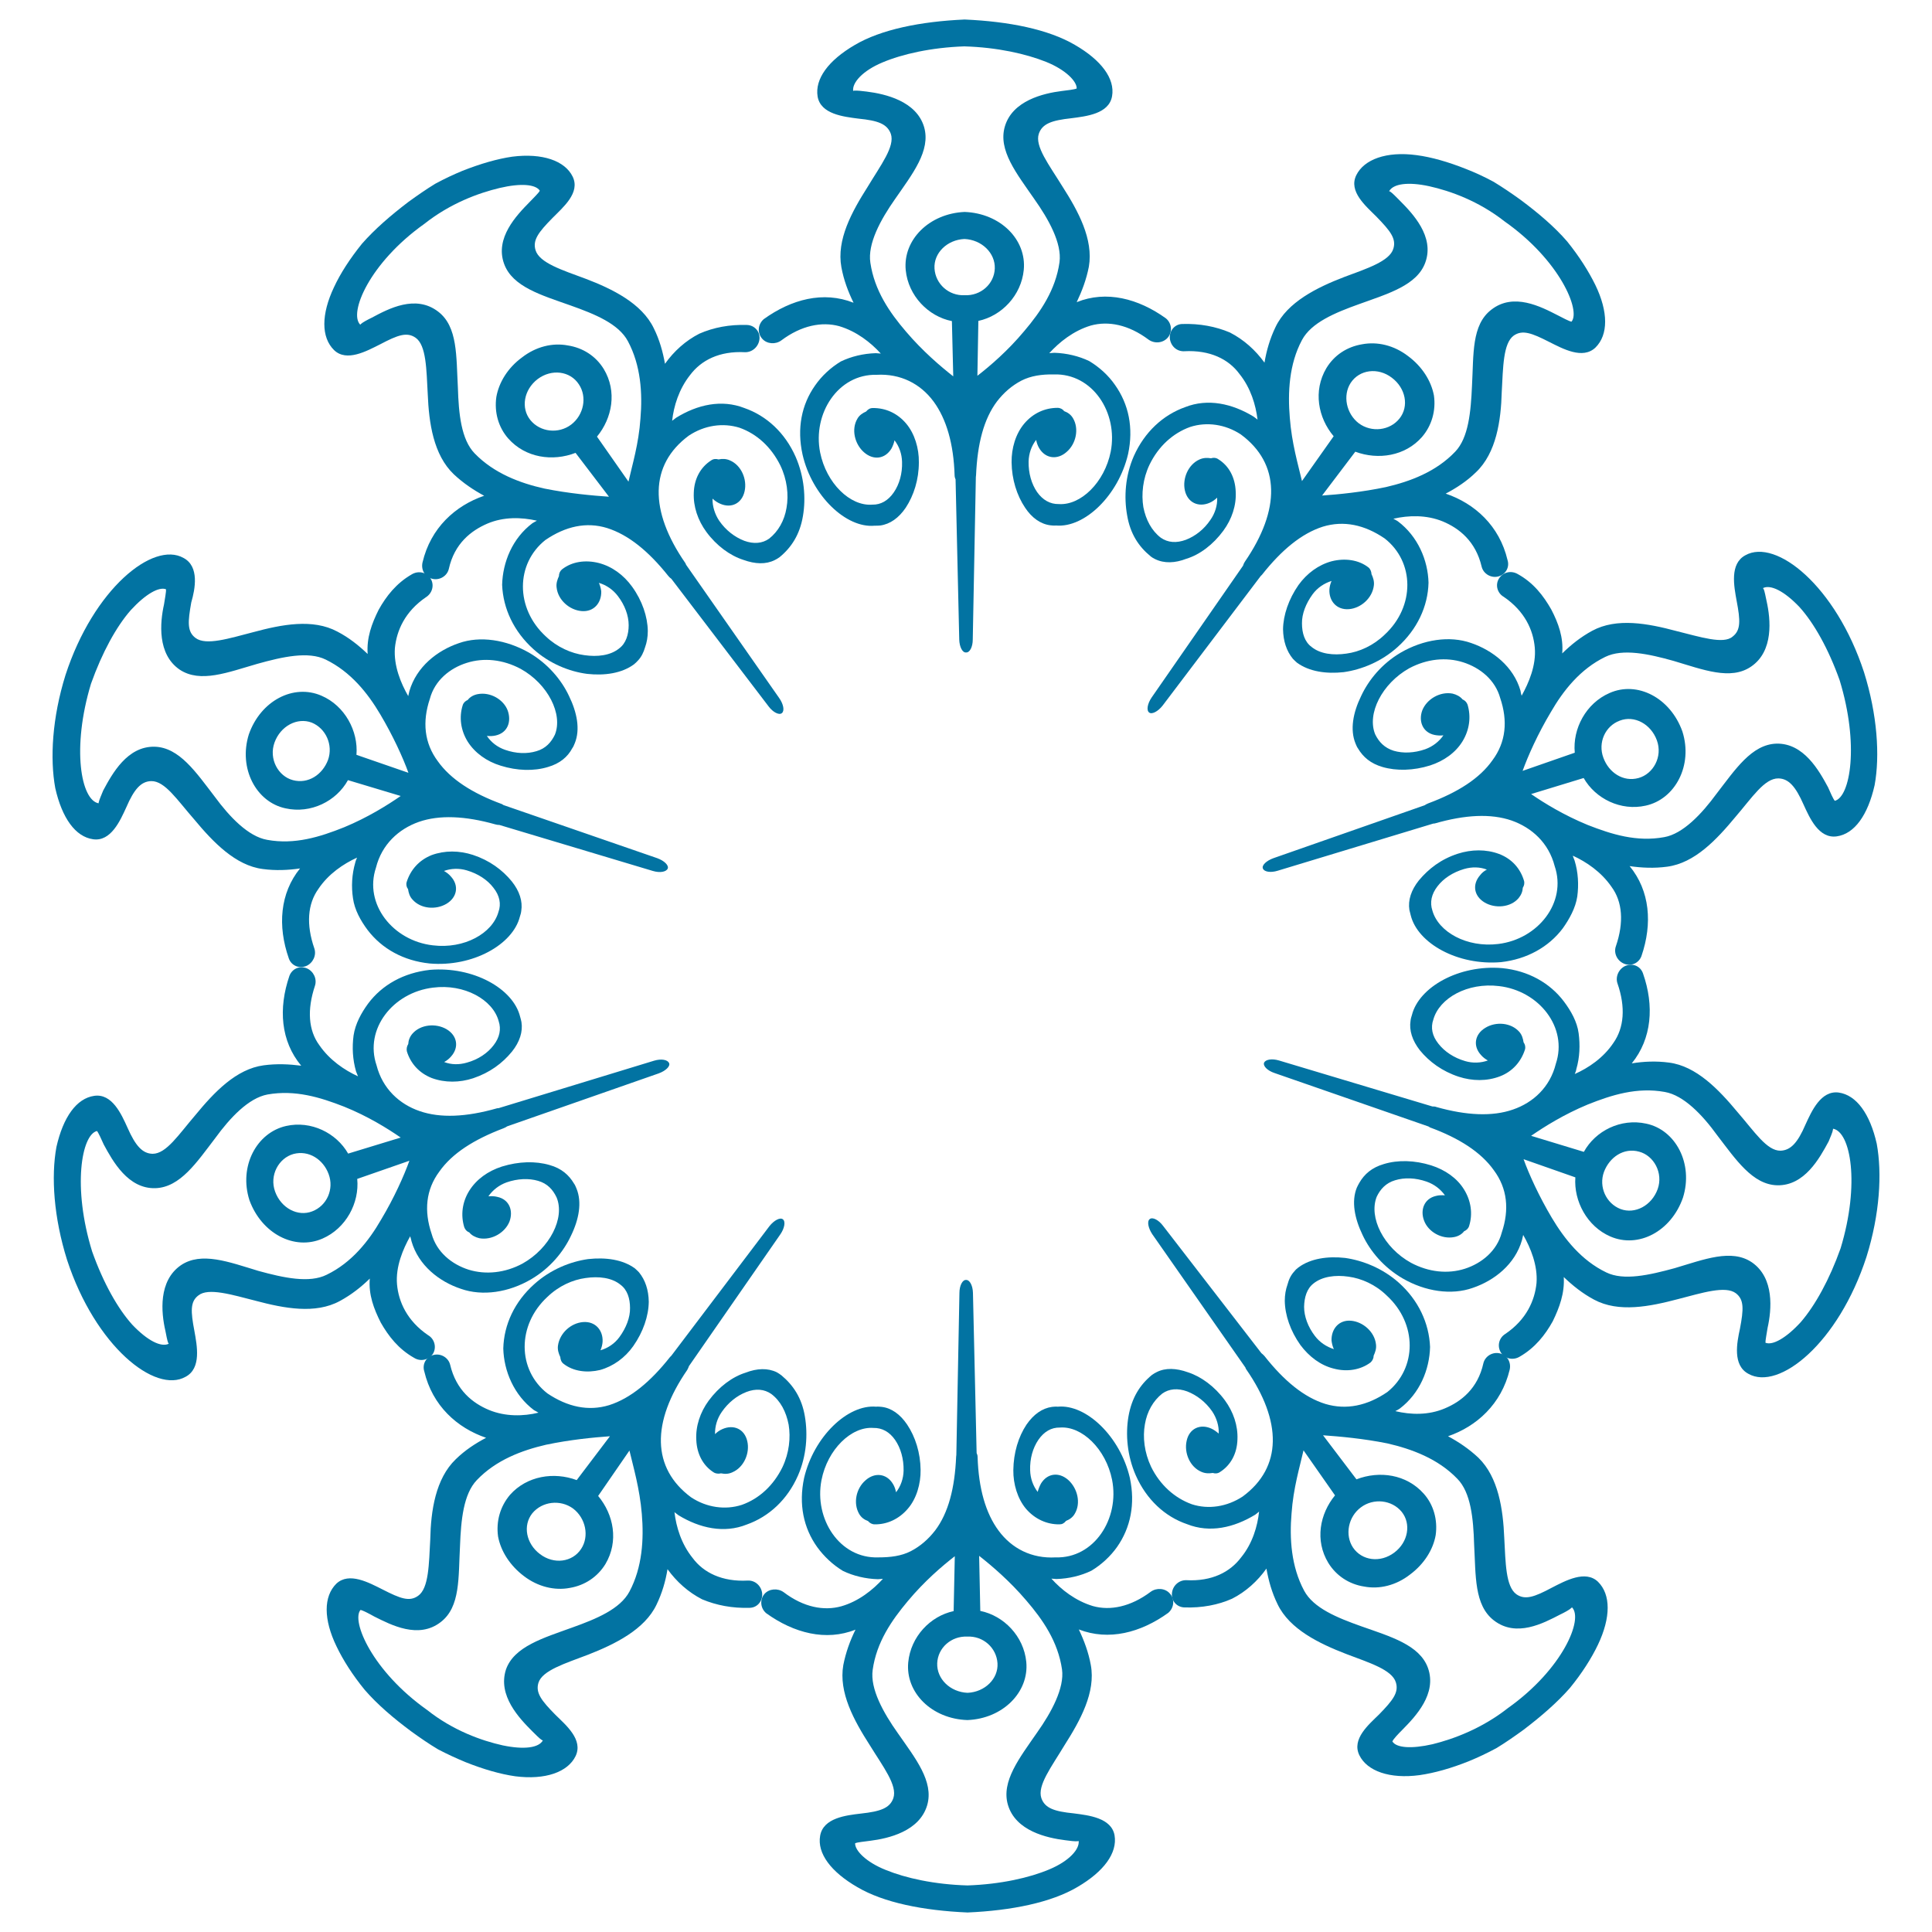 <svg xmlns="http://www.w3.org/2000/svg" viewBox="0 0 1000 1000" style="fill:#0273a2">
<title>Flower Natural Design SVG icon</title>
<g><g><path d="M905,711.1c15.8,8.9,46.6-15.9,61.1-60.6c6.9-22.1,8.1-43.2,5.3-58.5c-3.5-15.5-10.5-25.2-19.7-26.5c-9.2-1.2-14,9.6-17.2,16.6c-4,9.3-7.6,13.3-12.9,13.5c-7.1,0.1-13.5-9.9-22.2-19.9c-9.8-11.8-21.4-23.9-35.5-25.7c-6.6-0.9-13.2-0.6-19.3,0.4c10.4-12.8,11.7-29.8,5.8-46.6c-1.3-3.7-5.2-5.4-9-3.9c-3.5,1.5-5.4,5.6-4.2,9.1c4.3,12.4,3.4,23-2.1,30.8c-5.2,7.8-13,13-20,16.1c0.3-0.8,0.7-1.6,0.8-2.5c1.8-6.2,2-12.5,1.2-18.6c-0.8-6-4-11.6-7.6-16.4c-7.3-9.7-18.6-16-32-17.3c-22.3-1.9-43.1,9.8-46.7,24.3c-0.3,0.9-0.6,1.9-0.7,2.9c-0.8,5,0.9,10.3,4.8,15.3c4.9,6,11.6,10.9,20.1,13.7c7.1,2.3,14.6,2.4,21.4-0.2c6.5-2.5,10.9-7.6,12.9-13.8c0.4-1.3,0.1-2.7-0.7-3.8c-0.3-1.9-0.8-3.8-2.2-5.4c-4.2-4.8-12.1-5.5-17.6-2.1c-5.5,3.3-6.5,9.4-2.3,14c1,1.2,2.2,2.1,3.6,2.9c-3.6,1.3-7.8,1.5-11.8,0.3c-5.8-1.7-10.6-4.9-13.8-9c-3.2-4-4.1-8.3-2.6-12.5c3.1-11.1,17.7-19.3,34-17.3c20.7,2.4,35.7,21.4,29.4,40.2c-3,12.1-11.7,20.1-22.2,23.7c-10.6,3.7-24,3.1-39.6-1.3c-0.7-0.3-1.4-0.3-2.1-0.3l-79.4-23.8c-3.7-1.1-6.9-0.5-7.7,1.1c-0.7,1.8,1.8,4.2,5.4,5.4l79.5,27.6c0.4,0.1,0.6,0.3,0.8,0.5c15.3,5.6,26.6,12.9,33.2,22.2c7,9.4,8.1,20.4,4.1,32.3c-2.5,9.5-10.4,15.9-19.1,18.7c-8.8,2.8-18.7,1.8-27.9-3.1c-14.1-7.8-22-23.5-17.7-34.2c1.8-3.8,4.7-7.1,9.5-8.5c4.8-1.5,10.6-1.3,16.3,0.7c4,1.4,7.2,3.9,9.5,7.1c-1.6-0.1-3.2-0.1-4.6,0.3c-6.2,1.4-8.3,7.3-6.2,12.8c2.1,5.7,9,9.8,15.6,8.5c2.1-0.4,4-1.5,5.1-3c1.2-0.5,2.2-1.4,2.6-2.7c2-6.3,1-13.1-2.6-18.9c-3.6-5.9-9.8-10.2-17-12.5c-8.6-2.7-17.3-2.9-24.5-0.7c-6.2,1.8-10.1,5.2-12.7,9.7c-0.5,0.8-0.9,1.7-1.3,2.5c-2.9,7.1-1.2,15.9,3,24.6c3.9,8.3,10.9,16.7,20.7,22.4c11.7,6.8,25.3,8.8,36.3,4.9c11.2-3.8,21.9-12.2,25.5-24.8c0.2-0.9,0.4-1.7,0.6-2.6c3.8,6.6,7.6,15.8,6.9,24.9c-0.9,9-5.2,18.9-16.1,26.3c-3.3,2-4.4,6.2-2.4,9.6c2.1,3.3,6.3,4.3,9.8,2.2c8-4.6,13.2-11.3,17.1-18.3c3.5-7.2,6.2-14.6,5.7-22.9c4.6,4.4,9.7,8.5,15.7,11.7c12.7,6.8,28.7,3.6,43.5-0.3c12.4-3.2,24.5-7.1,29.9-3c4.3,3.3,4,8.3,2.1,18.3C899,695,896.7,706.7,905,711.1z M866.8,656.4c-13.2,3.6-26.4,6.6-35.4,2.2c-12.9-6.2-21.7-17.4-28.2-28.3c-6.6-11.1-11.8-22.5-14.6-30.3l26.8,9.4c-0.9,12.3,6.1,25.4,18.1,30.6c14.5,6.3,31.5-2.6,37.6-20.1c5.5-17.6-3.8-35.1-19-38.3c-13.2-2.9-26.3,3.7-32.3,14.6l-27.3-8.3c6.8-4.7,17-11.1,29.3-16.2c12.5-5,25.6-9.1,39.9-6.5c9.8,1.7,19.5,11.9,27.1,22.4c9.6,12.5,18.3,25.6,31.1,25.9c14.1,0.3,21.9-14,26.6-22.7c0.8-2,2.1-4.8,2.2-6.1c0.2-0.3,0.1-0.4,0-0.5c9.2,1.5,14.1,28.6,4,61.9c-5.8,16.3-13.2,29.6-20.6,38.2c-7.6,8.3-14.6,12.2-18.3,10.7c-0.1-1,0.7-5.1,1.1-7.7c2.1-9.4,3.6-25.8-8.1-33.9C896.2,646.2,882,651.9,866.8,656.4z M830.2,606.6c2.9-7.7,10.3-12.7,18.2-10.5c7.6,2,12.6,11,9.6,19.4c-3.1,8.5-11.7,13.1-19.2,10.3C831.3,622.9,827.4,614.3,830.2,606.6z"/><path d="M703.6,908.5c4,8.2,15.7,12.4,31.2,10.3c7.6-1.1,16.3-3.5,25.7-7.3c4.6-1.9,9.3-4.1,14.1-6.7c4.6-2.8,9.2-6,13.9-9.4c9.2-7,17.4-14.1,24-21.6c6.3-7.7,11.2-15.4,14.6-22.5c6.7-14.1,6.7-26,0-32.6c-6.5-6.2-16.9-0.5-23.9,3.1c-9,4.8-13.8,6.5-18.3,3.4c-5.6-4-5.6-16.4-6.3-29.2c-0.6-14.7-3-31.4-13.4-41.5c-4.9-4.6-10.3-8.2-15.7-11.1c14.8-5.1,27.6-16.6,31.9-34.4c0.9-3.9-1.3-7.7-5.1-8.5c-3.7-0.9-7.6,1.4-8.5,5.1c-2.9,13.2-11.6,19.9-20,23.4c-8.5,3.6-17.6,3.3-25.6,1.4c0.8-0.4,1.6-0.8,2.3-1.3c10.4-7.9,15.4-20.2,15.7-31.9c-0.5-12.4-6.1-24.3-16.2-33.3c-8.3-7.4-18.6-11.5-27.8-12.8c-9-1-17.9,0.3-24.1,4.9c-0.8,0.6-1.5,1.2-2.1,2c-1.8,1.9-2.9,4.2-3.6,6.9c-0.9,2.5-1.4,5.3-1.4,8.4c0.1,7.4,2.9,15.6,8.1,22.9c4.5,6,10.4,10.5,17.3,12.2c6.8,1.8,13.8,0.7,19-3.2c1-0.9,1.6-2.2,1.6-3.5c0.8-1.8,1.5-3.6,1.2-5.9c-0.7-6.4-6.7-11.7-13-12.2c-6.2-0.5-10.2,4.3-10,10.3c0.2,1.5,0.5,2.9,1.2,4.4c-3.8-1.2-7.3-3.5-9.8-6.8c-3.6-4.7-5.6-10.1-5.6-15.1c0.1-4.9,1.4-9.4,4.9-12.1c4.5-3.6,11.3-4.5,18.1-3.5c6.7,0.9,14,4.1,19.8,9.8c15.9,14.6,15.6,37.6,0.3,49.9c-10.4,7.1-21.2,9.4-32,6.2c-11.1-3.4-21.5-12-31.6-24.8c-0.5-0.6-1-1-1.6-1.5L602,634.5c-2.3-3.1-5.5-4.7-6.9-3.5c-1.5,1.1-0.8,4.6,1.3,7.8l48.2,69c0.1,0.3,0.2,0.6,0.4,0.9c18.7,27,18.7,50.8-1.8,65.9c-8.1,5.3-17.7,6.8-26.3,4c-8.9-3.2-16.5-10-21.1-19.4c-3.5-7.4-4.4-15.3-3.2-22c1.1-6.6,4.3-12.2,9-15.9c3.5-2.5,8-2.9,12.9-1.1c4.9,1.9,9.5,5.4,12.9,10.3c2.3,3.4,3.6,7.6,3.4,11.5c-1.2-1-2.5-2-3.9-2.6c-5.8-2.6-11.4,0.1-12.7,6.4c-1.4,6.2,1.7,13.5,7.6,16c2,0.9,4,0.9,5.9,0.6c1.3,0.4,2.7,0.3,3.8-0.5c5.5-3.5,8.8-9.5,9-16.9c0.3-7.1-2.1-14.2-6.5-20.2c-5.3-7.2-12.3-12.3-19.1-14.5c-6.1-2.2-11.7-2.4-16.2-0.1c-0.8,0.4-1.7,0.9-2.5,1.5c-6.1,5-10.4,11.7-12.1,21.4c-1.6,9.3-0.7,20.4,3.8,30.6c5.5,12.4,15,21.3,26.5,25.2c11.8,4.7,24.3,1.8,35.3-4.9c0.7-0.5,1.4-1.1,2-1.6c-0.8,7.5-3.4,16.5-9.3,23.7c-5.7,7.6-15.1,12.5-28.4,11.8c-3.8-0.1-7.1,2.9-7.4,6.8c-0.4,3.9,2.5,7.2,6.5,7.3c9,0.3,17.4-1.3,24.6-4.5c7.1-3.6,13.2-9.1,17.8-15.6c1.1,6.2,2.8,12.4,5.8,18.5c6.2,12.9,21.5,20.3,35.5,25.7c11.8,4.5,23.7,8.1,25.7,14.7c1.6,5.2-1.5,9.2-8.7,16.6C708.5,892.6,699.5,900.1,703.6,908.5z M725.8,895.4c6.9-7,18.1-18.7,13.3-32.1c-4.3-11.9-19.4-16.2-34.4-21.5c-12.7-4.5-24.9-9.5-29.7-18.5c-6.7-12.5-7.6-27-6.5-39.9c0.9-13.2,4.3-24.3,6.2-32.7L691,774c-7.9,9.6-10.5,23.3-3.5,34.9c4.1,6.7,10.8,11.1,18.6,12.3c7.9,1.5,16.5-0.6,23.7-6.2c7.4-5.5,12-13,13.3-20.4c1.1-7.8-1-15.7-6.2-21.5c-8.9-10-22.9-12-34.8-7.4l-17.3-22.8c8.6,0.6,20.9,1.7,33.3,4.2c12.6,2.9,26.2,7.9,36.2,18.3c7,7.1,8.3,20.5,8.7,34c0.9,16.2,0,31.4,10.2,39.3c11.6,9,25.6,1.5,34.3-3c2.1-1,4.9-2.5,5.8-3.4c0.2-0.1,0.3-0.3,0.3-0.4c6.2,6-4.8,32.1-33.1,52.2c-13.5,10.6-28.1,16-39,18.7c-11,2.5-18.7,1.9-20.8-1.4C721,900.3,723.9,897.3,725.8,895.4z M704.4,780.2c6.5-4.9,16-3.9,21.1,2.3c5,6.2,3.4,15.7-3.8,21.1c-7.3,5.5-16.8,4.2-21.4-2.6C696,794.5,697.8,785.1,704.4,780.2z"/><path d="M604.7,834.8c3.1-2.7,3.4-7.2,0.8-10c-2.4-2.8-6.9-3.1-9.9-0.9c-10.4,7.8-21,9.9-29.9,7.4c-9-2.7-16.4-8.5-21.5-14.2c0.9,0.1,1.7,0.1,2.6,0.2c6.5-0.2,12.7-1.7,18.1-4.3c5.3-3.2,9.9-7.5,13.3-12.3c7-10,9.5-22.3,6.6-35.8c-5-21.4-22.6-38.2-37.3-36.8c-1-0.1-2.1,0-3,0.1c-5,0.7-9.5,3.8-13.2,9.2c-4.2,6.3-6.7,14.6-6.8,23.5c-0.1,7.3,2.2,14.9,6.6,20.1c4.5,5.2,10.7,8.1,17.3,8c1.4,0,2.4-0.6,3.4-1.8c1.8-0.7,3.5-1.9,4.5-3.7c3.3-5.5,1.4-13.2-3.4-17.5c-4.9-4.3-10.9-3.4-14.1,1.9c-0.7,1.3-1.3,2.8-1.7,4.3c-2.4-3.1-3.8-7-3.9-11.2c-0.2-6,1.4-11.6,4.3-15.8c2.9-4.2,6.7-6.4,11.1-6.3c11.4-0.9,23.8,11.1,27,27c4,20.2-9.3,40.8-29.2,40.2c-12.4,0.7-22.7-4.6-29.5-13.8c-6.7-9-10.4-21.9-10.9-38.2c0-0.7-0.2-1.4-0.5-2l-1.9-82.9c-0.1-3.8-1.7-6.8-3.5-6.7c-1.9-0.2-3.5,2.9-3.5,6.7L495,753c0,0.4-0.1,0.7-0.1,0.9c-0.7,16.3-4,29.2-10.9,38.3c-3.5,4.5-7.6,8.1-12.6,10.7c-4.9,2.5-10.5,3.2-16.8,3.2c-20,0.7-33.3-19.9-29.4-40c3.1-15.9,15.5-27.9,26.9-27c4.4-0.1,8.3,2,11.2,6.2c2.9,4.2,4.5,9.8,4.4,15.9c-0.1,4.2-1.5,8.1-3.9,11.2c-0.3-1.5-0.8-3-1.6-4.3c-3.2-5.4-9.4-6.2-14.2-1.9c-4.9,4.2-6.5,11.9-3.3,17.4c1.1,1.9,2.7,3,4.6,3.7c0.8,1,2.1,1.7,3.4,1.7c6.5,0.1,12.7-2.8,17.2-8.1c4.5-5.2,6.7-12.9,6.6-20.1c-0.1-8.8-2.7-17.1-7-23.5c-3.6-5.3-8.1-8.5-13.1-9.1c-0.9-0.1-2-0.2-2.9-0.1c-14.8-1.3-32.3,15.6-37.3,36.9c-2.9,13.6-0.3,25.9,6.8,35.8c3.5,4.8,8,9.1,13.3,12.3c5.4,2.6,11.7,4.1,18.1,4.3c0.8,0,1.8-0.2,2.6-0.2c-5.2,5.7-12.5,11.6-21.5,14.2c-9,2.5-19.5,0.6-29.9-7.3c-3.1-2.2-7.5-1.8-9.9,0.9c-2.5,2.9-2.2,7.4,0.9,10c14.3,10.3,30.9,14.6,46.2,8.5c-2.8,5.7-5,11.7-6.3,18.3c-2.5,14.2,5.5,28.7,13.7,41.5c6.9,11.2,14.4,20.8,12.2,27.4c-1.8,5.2-6.7,6.9-16.8,8c-7.6,0.9-19.5,2.2-21.1,11.5c-1.6,9.1,5.6,18.7,19.3,26.6c13.6,8,34,12.1,57,13.1c22.9-1,43.4-5.2,56.9-13.2c13.7-8,20.7-17.6,19.2-26.7c-1.6-9.1-13.4-10.4-21.1-11.4c-10.1-1-15-2.7-16.8-7.9c-2.2-6.5,5.2-16.1,12-27.4c8.2-12.9,16.2-27.4,13.6-41.5c-1.2-6.6-3.5-12.7-6.2-18.4C573.9,849.4,590.4,845.1,604.7,834.8z M500.7,847.1c8.2-0.4,15.1,5.8,15.6,13.8c0.5,8-6.5,14.9-15.5,15.3c-9-0.4-16-7.2-15.7-15.3C485.4,852.9,492.4,846.7,500.7,847.1z M536.7,896.9c-8.9,12.9-18.6,25.1-15,37.3c4,13.5,20.1,17.1,29.7,18.3c2.1,0.3,5.3,0.7,6.5,0.5c0.2,0,0.4-0.1,0.4-0.2c0.6,4.3-4.9,10.5-15.2,14.8c-10.2,4.3-25.1,7.7-42.3,8.3c-17.2-0.5-32-3.8-42.3-8c-10.3-4.1-16-10.1-15.9-13.8c1-0.6,5.1-0.9,7.7-1.3c9.6-1.2,25.6-4.9,29.6-18.4c3.6-12.3-6.2-24.4-15.1-37.2c-7.6-10.7-14.5-23.1-13.1-32.9c2-14.3,9.8-25.6,18.2-35.6c8.5-10.2,17.7-18.1,24.3-23.2l-0.6,28.4c-12.1,2.6-22.2,13.2-23.5,26.5c-1.5,15.7,12.2,29.3,30.6,29.9c18.4-0.7,32-14.5,30.5-30.1c-1.3-13.3-11.6-23.9-23.8-26.4l-0.6-28.5c6.5,5.1,15.8,13,24.4,23.1c8.6,10,16.4,21.3,18.5,35.7C551,873.7,544.3,886.2,536.7,896.9z"/><path d="M304.3,856.5c14.1-5.5,29.4-13.1,35.5-25.9c2.9-6,4.7-12.2,5.7-18.4c4.7,6.5,10.7,11.9,17.9,15.6c7.4,3.1,15.7,4.7,24.7,4.4c3.9-0.1,6.7-3.5,6.4-7.4c-0.4-3.9-3.6-6.9-7.5-6.7c-13.2,0.7-22.9-4.1-28.5-11.7c-5.9-7.3-8.5-16.1-9.4-23.7c0.7,0.5,1.3,1,2.1,1.6c11,6.7,23.6,9.5,35.3,4.8c11.6-4.1,21.1-13,26.5-25.3c4.5-10.2,5.2-21.3,3.6-30.7c-1.6-9.6-6.1-16.2-12.1-21.2c-0.7-0.6-1.6-1.1-2.4-1.6c-4.7-2.3-10.3-2.1-16.2,0.2c-6.8,2.1-13.8,7.3-19.1,14.5c-4.4,6-6.8,13.2-6.4,20.3c0.3,7.3,3.5,13.3,9,16.8c1.1,0.7,2.5,0.8,3.8,0.5c2,0.4,3.9,0.4,6-0.6c5.9-2.6,9-9.9,7.6-16c-1.4-6.3-7-8.9-12.9-6.3c-1.4,0.6-2.7,1.5-3.8,2.6c-0.1-4,1.1-8.1,3.5-11.5c3.3-4.8,7.8-8.4,12.7-10.3c4.9-1.9,9.3-1.5,12.9,1c4.8,3.6,7.7,9.2,9,15.9c1.1,6.7,0.3,14.6-3.2,22c-4.6,9.4-12,16.3-21,19.5c-8.6,2.8-18.3,1.4-26.3-3.9c-20.4-15.1-20.6-38.9-2-65.9c0.4-0.7,0.7-1.4,0.9-2l47.3-68.2c2.2-3.2,2.8-6.7,1.3-7.8c-1.4-1.1-4.5,0.5-6.9,3.5l-50.8,67.1c-0.2,0.3-0.5,0.4-0.7,0.7c-10.1,12.8-20.5,21.4-31.5,24.9c-10.8,3.3-21.6,0.9-32-6.1c-15.5-12.1-15.8-35.3,0-49.9c5.9-5.7,13.1-8.9,19.8-9.8c6.8-1,13.6-0.2,18.1,3.5c3.5,2.6,4.9,7.1,4.9,12c0.1,4.9-2,10.3-5.5,15.1c-2.5,3.4-6,5.7-9.8,6.8c0.6-1.4,1-2.9,1.1-4.4c0.3-5.9-3.7-10.7-10.1-10.2c-6.3,0.5-12.1,5.7-13,12.2c-0.3,2.2,0.4,4.2,1.2,5.9c0.1,1.4,0.6,2.7,1.7,3.5c5.1,4,12.2,4.8,18.9,3.2c6.8-1.9,12.9-6.3,17.2-12.4c5.1-7.3,7.9-15.5,8-22.9c-0.1-6.1-1.8-11.3-5.1-15.3c-0.7-0.7-1.4-1.4-2.1-2c-6.3-4.6-15.1-5.8-24.2-4.8c-9.2,1.3-19.5,5.4-27.9,13c-10.1,9-15.7,20.9-16,33.3c0.3,11.6,5.5,24.1,15.9,31.9c0.8,0.4,1.5,0.8,2.3,1.3c-7.8,1.9-17.1,2.1-25.6-1.4c-8.4-3.5-17-10.2-20.1-23.4c-0.9-3.7-4.8-6-8.5-5.1c-3.8,0.8-6.1,4.7-4.9,8.5c4.2,17.8,17,29.3,32,34.4c-5.5,2.9-10.9,6.4-15.7,11.1c-10.5,10.1-12.9,26.7-13.2,41.5c-0.7,12.7-0.7,25.3-6.3,29.2c-4.5,3.2-9.2,1.4-18.4-3.3c-7-3.5-17.3-9.2-23.9-3c-6.7,6.6-6.7,18.5,0.1,32.5c3.4,7.1,8.3,14.8,14.6,22.5c6.5,7.5,14.8,14.6,24.1,21.5c4.7,3.4,9.2,6.5,13.9,9.3c4.8,2.5,9.6,4.7,14.2,6.6c9.3,3.7,18,6.2,25.7,7.3c15.6,2,27.2-2.2,31.2-10.4c4.1-8.5-4.9-16-10.4-21.4c-7.2-7.3-10.4-11.4-8.8-16.6C280.7,864.6,292.5,861,304.3,856.5z M275.6,896.2c1.6,1.6,3.8,3.8,4.8,4.4c0.3,0.2,0.5,0.2,0.6,0.2c-2.1,3.9-9.8,4.9-20.8,2.6c-10.8-2.4-25.6-7.6-39.1-18.3c-28.4-20.1-39.4-46.1-34.5-51.8c1.2,0.2,4.8,2.1,7.1,3.4c8.8,4.4,22.9,11.8,34.4,2.9c10.3-7.9,9.1-23.1,10-39.4c0.5-13.5,1.8-26.9,8.7-34.1c9.9-10.4,23.3-15.4,35.8-18.3c12.3-2.6,24.6-3.8,33.1-4.4l-17.2,22.7c-11.8-4.4-25.8-2.2-34.5,7.6c-5.1,6-7.3,13.7-6.2,21.6c1.4,7.5,6.1,15,13.4,20.5c7.2,5.5,15.9,7.6,23.7,6.1c7.8-1.3,14.4-5.7,18.5-12.4c6.9-11.7,4.3-25.5-3.8-35.2l16.2-23.5c2,8.5,5.3,19.6,6.4,32.8c1.1,13,0.3,27.6-6.4,40.2c-4.8,9-17,14.1-29.6,18.6c-14.9,5.4-30.1,9.8-34.3,21.7C257.5,877.6,268.7,889.3,275.6,896.2z M300.8,801.7c-4.5,6.9-14.1,8.2-21.3,2.7c-7.2-5.4-9-14.8-4-21.1c5.1-6.2,14.5-7.3,21.1-2.5C303.2,785.8,305.1,795.2,300.8,801.7z"/><path d="M132.4,673.3c14.7,3.9,30.8,7,43.5,0.1c5.9-3.2,11-7.2,15.5-11.6c-0.7,8.3,2.1,15.7,5.7,22.8c4,7,9.1,13.6,17.2,18.2c3.5,2.2,7.7,1,9.8-2.1c2-3.3,0.8-7.7-2.5-9.6c-10.9-7.4-15.3-17.3-16.1-26.3c-0.8-9.2,3.1-18.3,6.8-24.9c0.3,0.8,0.5,1.7,0.7,2.6c3.6,12.5,14.4,20.9,25.6,24.6c11.1,3.9,24.7,1.9,36.4-5c9.7-5.7,16.6-14.1,20.5-22.4c4.2-8.6,5.8-17.4,2.9-24.5c-0.4-0.9-0.7-1.8-1.3-2.6c-2.6-4.4-6.5-7.9-12.7-9.6c-7.2-2.1-15.9-1.9-24.6,0.8c-7.2,2.3-13.2,6.6-16.9,12.5c-3.7,5.9-4.5,12.7-2.6,18.9c0.5,1.3,1.3,2.2,2.6,2.7c1.2,1.5,3.1,2.5,5.2,3c6.5,1.2,13.3-2.9,15.6-8.6c2.1-5.7-0.1-11.5-6.3-12.8c-1.5-0.4-3.1-0.4-4.6-0.3c2.2-3.2,5.5-5.8,9.4-7.2c5.7-2,11.6-2.2,16.3-0.8c4.9,1.4,7.7,4.6,9.6,8.6c4.4,10.6-3.5,26.3-17.6,34.2c-9.1,4.9-19.1,5.9-27.9,3.2c-8.8-2.8-16.6-9.1-19.2-18.6c-4-11.8-3-22.8,4-32.2c6.6-9.4,17.9-16.6,33.2-22.4c0.7-0.3,1.4-0.6,1.9-1l78.4-27.4c3.6-1.3,6.2-3.7,5.4-5.4c-0.8-1.7-4-2.3-7.7-1.2L258,573.6c-0.4,0-0.7,0-0.9,0.1c-15.9,4.5-29.2,5.1-39.9,1.4c-10.5-3.6-19.2-11.6-22.3-23.7c-6.4-18.8,8.5-37.7,29.2-40.2c16.2-2.1,31,6.2,34,17.3c1.4,4.2,0.5,8.5-2.6,12.5c-3.1,4.1-8,7.4-13.8,9c-4.1,1.2-8.2,1.1-11.8-0.3c1.3-0.7,2.6-1.7,3.6-2.9c4.2-4.7,3.2-10.8-2.4-14.1c-5.5-3.2-13.4-2.5-17.6,2.3c-1.4,1.6-2.1,3.5-2.2,5.4c-0.7,1.1-1,2.5-0.7,3.8c1.9,6.2,6.3,11.2,12.9,13.8c6.8,2.5,14.4,2.4,21.4,0.1c8.6-2.9,15.1-7.7,20.1-13.8c4-5,5.7-10.3,4.9-15.3c-0.2-0.9-0.4-1.9-0.7-2.8c-3.6-14.6-24.4-26.1-46.7-24.2c-13.5,1.5-24.7,7.7-32,17.5c-3.5,4.8-6.6,10.4-7.5,16.5c-0.8,6-0.5,12.4,1.3,18.6c0.3,0.9,0.7,1.6,1,2.5c-7-3.2-14.7-8.4-20-16.1c-5.7-7.7-6.4-18.4-2.3-30.7c1.2-3.6-0.7-7.6-4.2-9.1c-3.7-1.5-7.6,0.2-9,3.9c-5.8,16.9-4.5,33.8,6.1,46.5c-6.3-0.8-12.7-1.1-19.4-0.2c-14.3,1.9-25.7,14-35.4,25.8c-8.6,10-15,20-22.1,20c-5.3-0.1-8.9-4.2-13-13.5c-3.2-7.1-8-17.8-17.2-16.5c-9.2,1.3-16.1,11-19.6,26.5c-2.8,15.3-1.4,36.4,5.5,58.4c14.6,44.6,45.6,69.5,61.4,60.5c8.2-4.4,5.9-16,4.5-23.8c-1.9-10-2.2-15.1,2.1-18.3C107.8,666.4,119.9,670.1,132.4,673.3z M93.6,654.9c-11.7,8.1-10.2,24.4-8,33.9c0.4,2.1,1,5.3,1.5,6.4c0.1,0.2,0.3,0.3,0.3,0.3c-4,2-11.1-1.6-18.9-9.8c-7.5-8.3-15-21.6-20.8-37.9c-10.3-33.3-5.5-60.5,2.5-62.4c0.7,0.8,2.4,4.5,3.5,7c4.7,8.7,12.6,23,26.7,22.6c12.9-0.4,21.5-13.5,31-25.9c7.7-10.6,17.3-20.8,27.1-22.6c14.2-2.5,27.1,1.4,39.6,6.3c12.2,4.9,22.5,11.3,29.3,16l-27.2,8.3c-6.1-10.7-19.2-17.2-32.1-14.3c-15.2,3.4-24.6,20.8-19,38.4c6.3,17.3,23.3,26.2,37.8,19.9c12.2-5.3,19.2-18.5,18-30.9l27-9.4c-2.8,7.8-7.9,19.2-14.6,30.4c-6.4,11.1-15.2,22.3-28.2,28.6c-9,4.5-22.3,1.6-35.4-2C118.5,653.2,104.2,647.7,93.6,654.9z M161.6,627c-7.5,2.9-16.1-1.7-19.2-10.2c-3.1-8.5,1.9-17.4,9.5-19.5c7.9-2.1,15.4,2.8,18.2,10.4C173,615.5,169.2,624.1,161.6,627z"/><path d="M95,288.8c-15.7-8.9-46.6,16-61.1,60.6c-6.9,22.1-8.1,43.2-5.3,58.5c3.5,15.5,10.4,25.2,19.6,26.5c9.2,1.3,14-9.6,17.2-16.6c4-9.3,7.6-13.4,12.9-13.5c7.1-0.1,13.5,9.9,22.2,19.8c9.8,11.8,21.4,23.9,35.5,25.7c6.6,0.9,13.2,0.6,19.3-0.3c-10.4,12.8-11.7,29.8-5.8,46.6c1.3,3.7,5.3,5.4,9,3.9c3.5-1.5,5.4-5.6,4.2-9.1c-4.3-12.4-3.5-23,2.1-30.8c5.2-7.8,13-13,20-16.2c-0.3,0.8-0.7,1.6-0.9,2.5c-1.8,6.2-2.1,12.6-1.2,18.5c0.8,6,4,11.7,7.6,16.5c7.4,9.7,18.6,15.9,32.1,17.3c22.3,1.9,43.1-9.8,46.7-24.3c0.3-0.9,0.6-1.9,0.7-2.9c0.8-5-0.9-10.3-4.9-15.3c-4.9-6-11.6-10.9-20.1-13.7c-7.1-2.3-14.6-2.4-21.4,0.1c-6.5,2.6-10.9,7.6-12.9,13.9c-0.4,1.3-0.1,2.7,0.7,3.7c0.3,1.9,0.8,3.8,2.3,5.4c4.2,4.8,12,5.5,17.6,2.2c5.5-3.3,6.6-9.4,2.3-14.1c-1-1.2-2.2-2.1-3.6-2.9c3.6-1.3,7.8-1.5,11.8-0.3c5.8,1.7,10.7,4.9,13.8,9c3.2,4,4.1,8.4,2.6,12.5c-3.1,11.1-17.7,19.3-34,17.3c-20.7-2.4-35.7-21.4-29.4-40.2c3-12,11.7-20,22.2-23.7c10.6-3.7,24-3.1,39.6,1.3c0.7,0.2,1.4,0.3,2.1,0.3l79.4,23.8c3.7,1.1,6.9,0.5,7.7-1.2c0.7-1.7-1.8-4.1-5.4-5.4l-79.6-27.5c-0.3-0.2-0.6-0.4-0.8-0.5c-15.3-5.6-26.6-12.9-33.2-22.2c-7-9.4-8.1-20.4-4.1-32.3c2.5-9.5,10.4-15.9,19.1-18.6c8.8-2.8,18.7-1.8,27.9,3.1c14.1,7.8,22,23.5,17.7,34.1c-1.9,3.9-4.7,7.1-9.5,8.5c-4.9,1.5-10.6,1.3-16.3-0.7c-4-1.4-7.2-3.9-9.4-7.2c1.6,0.2,3.1,0.1,4.5-0.2c6.3-1.4,8.3-7.2,6.3-12.9c-2.1-5.7-9-9.8-15.6-8.5c-2.1,0.4-4,1.5-5.1,3c-1.2,0.5-2.2,1.4-2.6,2.7c-2,6.3-1,13.1,2.6,18.9c3.7,5.8,9.8,10.2,17,12.4c8.6,2.7,17.3,2.9,24.5,0.7c6.2-1.8,10.2-5.2,12.6-9.7c0.6-0.8,0.9-1.7,1.3-2.6c2.9-7.1,1.2-15.9-3-24.5c-3.9-8.3-10.9-16.7-20.7-22.4c-11.8-6.7-25.3-8.8-36.3-4.9c-11.2,3.8-21.9,12.2-25.6,24.8c-0.2,0.9-0.4,1.7-0.6,2.6c-3.8-6.6-7.6-15.7-6.9-24.9c0.9-9,5.2-18.9,16.1-26.3c3.3-2.1,4.4-6.3,2.4-9.6c-2.1-3.3-6.3-4.3-9.8-2.2c-8,4.6-13.2,11.3-17.1,18.3c-3.6,7.2-6.3,14.5-5.7,22.9c-4.6-4.4-9.7-8.5-15.7-11.6c-12.7-6.8-28.7-3.7-43.5,0.3c-12.4,3.2-24.5,7.1-29.9,3c-4.4-3.3-4-8.3-2.2-18.4C101,304.9,103.3,293.2,95,288.8z M133.2,343.6c13.2-3.7,26.4-6.6,35.4-2.2c12.9,6.3,21.7,17.3,28.2,28.3c6.6,11.1,11.8,22.5,14.6,30.3l-26.9-9.3c1-12.3-6-25.4-18.1-30.6c-14.5-6.3-31.5,2.6-37.6,20c-5.5,17.6,3.8,35.1,19,38.3c13.1,2.9,26.3-3.7,32.3-14.6l27.3,8.2c-6.8,4.7-17,11.1-29.3,16.2c-12.5,5-25.6,9.1-39.8,6.5c-9.8-1.7-19.5-11.9-27.2-22.4c-9.6-12.5-18.3-25.5-31.1-25.8c-14.1-0.3-21.9,13.9-26.6,22.7c-0.8,2-2.1,4.9-2.3,6.1c-0.1,0.3-0.1,0.4,0,0.5c-9.2-1.5-14.1-28.6-4-61.9c5.8-16.3,13.2-29.7,20.6-38.1c7.7-8.4,14.6-12.2,18.2-10.8c0.2,1.1-0.6,5.1-1,7.8c-2.1,9.4-3.6,25.8,8.1,33.8C103.7,353.7,117.9,348,133.2,343.6z M169.8,393.3c-2.9,7.7-10.3,12.6-18.2,10.5c-7.6-2-12.6-11-9.5-19.5c3.1-8.5,11.7-13.1,19.2-10.3C168.7,377,172.5,385.6,169.8,393.3z"/><path d="M296.4,91.4c-4-8.2-15.7-12.3-31.3-10.3c-7.6,1.1-16.3,3.6-25.7,7.3c-4.6,1.9-9.3,4.1-14.1,6.7c-4.6,2.8-9.2,6-13.9,9.4c-9.2,7-17.4,14.1-24,21.6c-6.3,7.8-11.2,15.4-14.5,22.5c-6.7,14.1-6.7,26,0,32.6c6.5,6.3,16.9,0.5,23.9-3c9.1-4.8,13.8-6.5,18.3-3.4c5.6,3.9,5.6,16.5,6.3,29.2c0.6,14.8,2.9,31.4,13.5,41.5c4.9,4.6,10.3,8.2,15.7,11.1c-14.9,5.1-27.7,16.6-31.9,34.5c-0.9,3.9,1.3,7.6,5.1,8.5c3.7,0.9,7.6-1.4,8.5-5.1c2.9-13.2,11.6-19.9,20-23.5c8.5-3.6,17.6-3.3,25.6-1.5c-0.8,0.4-1.6,0.9-2.3,1.3c-10.4,7.8-15.4,20.2-15.7,31.9c0.5,12.4,6.1,24.2,16.2,33.3c8.3,7.5,18.6,11.6,27.8,12.8c9.1,1,17.9-0.3,24.2-4.9c0.7-0.6,1.5-1.3,2.1-2c1.8-1.9,2.9-4.2,3.7-6.9c0.9-2.5,1.4-5.3,1.4-8.4c-0.1-7.4-2.9-15.7-8.1-22.9c-4.4-6.1-10.4-10.5-17.3-12.3c-6.8-1.7-13.8-0.8-19,3.3c-1,0.8-1.6,2.1-1.6,3.5c-0.8,1.8-1.5,3.7-1.2,5.9c0.7,6.5,6.7,11.7,13,12.2c6.3,0.5,10.3-4.3,10.1-10.3c-0.2-1.5-0.6-2.9-1.2-4.3c3.8,1.1,7.3,3.5,9.8,6.8c3.6,4.7,5.6,10.1,5.6,15.1c0,4.8-1.4,9.4-4.9,12c-4.5,3.7-11.3,4.5-18.1,3.5c-6.7-0.9-14-4.1-19.9-9.7c-15.9-14.6-15.6-37.7-0.2-49.9c10.4-7.1,21.2-9.5,31.9-6.2c11.1,3.5,21.5,12,31.7,24.8c0.5,0.6,1,1.1,1.6,1.5l50.3,66c2.3,3.1,5.5,4.7,6.9,3.5c1.5-1.2,0.8-4.7-1.4-7.8l-48.2-69c-0.1-0.3-0.2-0.6-0.4-0.9c-18.7-27-18.6-50.8,1.8-65.9c8.1-5.4,17.7-6.8,26.3-4.1c9,3.2,16.4,10,21.1,19.5c3.5,7.3,4.4,15.2,3.2,22c-1.1,6.6-4.3,12.2-9,15.9c-3.5,2.5-8,2.9-12.9,1.1c-4.9-1.9-9.5-5.4-12.9-10.3c-2.3-3.4-3.6-7.6-3.5-11.5c1.2,1.1,2.5,2,3.9,2.6c5.8,2.6,11.3-0.1,12.7-6.4c1.4-6.2-1.7-13.5-7.6-16c-2-0.9-4-0.9-5.9-0.5c-1.3-0.4-2.7-0.3-3.8,0.5c-5.5,3.5-8.8,9.5-9,16.8c-0.3,7.1,2.1,14.2,6.5,20.2c5.3,7.2,12.3,12.3,19.2,14.5c6.1,2.2,11.6,2.4,16.2,0.1c0.8-0.4,1.7-0.9,2.5-1.5c6.1-5,10.5-11.7,12.1-21.3c1.6-9.3,0.7-20.4-3.8-30.7c-5.5-12.4-15-21.2-26.5-25.2c-11.8-4.6-24.3-1.8-35.3,5c-0.7,0.5-1.4,1.1-2.1,1.6c0.8-7.5,3.5-16.4,9.3-23.7c5.7-7.6,15.1-12.5,28.4-11.8c3.8,0.1,7.1-2.9,7.5-6.8c0.4-3.9-2.6-7.2-6.5-7.3c-9-0.3-17.3,1.3-24.6,4.5c-7.1,3.6-13.2,9.1-17.8,15.6c-1.1-6.1-2.8-12.4-5.8-18.4c-6.2-12.9-21.5-20.4-35.5-25.7c-11.8-4.4-23.7-8.1-25.7-14.7c-1.6-5.2,1.5-9.3,8.8-16.7C291.4,107.3,300.5,99.8,296.4,91.4z M274.2,104.5c-6.9,7-18.1,18.7-13.3,32c4.3,12,19.5,16.3,34.4,21.6c12.7,4.5,24.9,9.5,29.7,18.5c6.7,12.5,7.6,27,6.5,40c-0.9,13.2-4.3,24.2-6.2,32.7L309,226c7.9-9.6,10.5-23.4,3.5-35c-4.1-6.7-10.8-11-18.6-12.2c-7.9-1.5-16.5,0.6-23.7,6.2c-7.4,5.4-12,13-13.3,20.5c-1.1,7.8,1,15.6,6.2,21.5c8.9,10,22.9,12,34.8,7.4l17.3,22.7c-8.6-0.6-20.9-1.7-33.3-4.2c-12.7-2.8-26.2-7.9-36.2-18.2c-7-7.2-8.3-20.6-8.7-34.1c-0.9-16.2,0-31.5-10.2-39.3c-11.7-9-25.7-1.5-34.3,3.1c-2.1,1-4.9,2.5-5.7,3.3c-0.2,0.2-0.3,0.3-0.3,0.4c-6.2-6,4.8-32.1,33.1-52.2c13.5-10.7,28.1-16,39-18.6c11-2.6,18.7-1.9,20.8,1.4C279,99.7,276,102.6,274.2,104.5z M295.6,219.8c-6.5,4.9-16,3.9-21.1-2.4c-5-6.2-3.4-15.7,3.8-21.2c7.2-5.4,16.8-4.2,21.3,2.7C304,205.4,302.2,214.8,295.6,219.8z"/><path d="M395.3,165.2c-3.1,2.7-3.4,7.2-0.8,10.1c2.4,2.8,6.9,3.1,9.9,0.9c10.4-7.8,21-9.8,29.9-7.4c9.1,2.7,16.4,8.5,21.6,14.2c-0.9-0.1-1.7-0.1-2.6-0.2c-6.5,0.2-12.7,1.7-18.1,4.3c-5.3,3.2-9.9,7.5-13.3,12.4c-7,9.9-9.5,22.2-6.5,35.8c4.9,21.4,22.6,38.2,37.3,36.8c1,0,2.1,0,2.9-0.1c5.1-0.7,9.6-3.9,13.2-9.2c4.2-6.4,6.8-14.6,6.8-23.5c0.1-7.3-2.2-14.9-6.6-20.1c-4.5-5.3-10.6-8.1-17.3-8c-1.4,0-2.5,0.7-3.4,1.8c-1.8,0.8-3.5,1.9-4.5,3.7c-3.3,5.5-1.4,13.2,3.4,17.4c4.9,4.3,10.9,3.5,14.2-1.9c0.7-1.3,1.3-2.8,1.6-4.3c2.4,3.1,3.8,7,3.9,11.2c0.2,6-1.4,11.6-4.3,15.8c-2.9,4.2-6.7,6.4-11.1,6.3c-11.5,0.9-23.8-11.1-27-27c-4-20.1,9.3-40.7,29.2-40.2c12.4-0.7,22.7,4.6,29.5,13.8c6.7,9.1,10.4,22,10.9,38.2c0,0.7,0.2,1.5,0.5,2.1l1.9,82.9c0.1,3.9,1.7,6.9,3.5,6.7c1.9,0.2,3.5-2.8,3.5-6.7l1.6-84.1c0-0.3,0.1-0.6,0.1-0.9c0.7-16.3,4-29.2,10.9-38.3c3.5-4.5,7.6-8.1,12.6-10.7c4.9-2.5,10.5-3.3,16.8-3.2c20.1-0.6,33.3,19.9,29.4,40c-3.2,15.9-15.5,27.9-26.9,27.1c-4.4,0.1-8.3-2.1-11.2-6.2c-2.9-4.2-4.5-9.8-4.4-15.8c0.1-4.2,1.5-8.1,3.9-11.2c0.3,1.5,0.8,3,1.6,4.3c3.2,5.4,9.4,6.2,14.2,1.9c4.9-4.2,6.5-12,3.3-17.4c-1.1-1.9-2.7-3-4.6-3.7c-0.7-1-2-1.7-3.4-1.7c-6.6,0-12.7,2.8-17.2,8.1c-4.5,5.3-6.7,12.8-6.6,20.1c0.1,8.8,2.7,17.1,7,23.5c3.5,5.3,8.1,8.5,13.1,9.1c0.9,0.1,2,0.2,2.9,0.1c14.8,1.3,32.3-15.6,37.3-37c2.9-13.6,0.3-25.8-6.8-35.8c-3.4-4.9-8-9.1-13.3-12.3c-5.4-2.6-11.7-4.1-18.1-4.3c-0.8,0-1.8,0.2-2.6,0.2c5.2-5.7,12.5-11.6,21.5-14.3c9-2.5,19.5-0.5,29.9,7.3c3.1,2.2,7.4,1.8,9.9-1c2.5-2.9,2.2-7.4-0.9-10c-14.3-10.3-30.9-14.6-46.2-8.4c2.7-5.7,5-11.7,6.3-18.4c2.4-14.2-5.5-28.7-13.7-41.5c-6.9-11.2-14.4-20.8-12.2-27.3c1.8-5.2,6.7-6.9,16.8-8c7.6-1,19.5-2.2,21.1-11.4c1.6-9.1-5.6-18.7-19.3-26.6c-13.7-8-34-12.1-57-13.1c-22.9,1-43.4,5.2-56.9,13.2c-13.7,8-20.7,17.6-19.2,26.7c1.6,9.1,13.4,10.4,21.1,11.4c10.1,1,14.9,2.7,16.8,7.9c2.2,6.5-5.2,16.1-12,27.4c-8.2,12.9-16.2,27.4-13.6,41.6c1.2,6.6,3.5,12.7,6.3,18.4C426.1,150.5,409.6,154.9,395.3,165.2z M499.3,152.8c-8.2,0.4-15.1-5.8-15.6-13.8c-0.5-8,6.5-14.9,15.5-15.3c9,0.4,16,7.3,15.7,15.3C514.6,147,507.6,153.2,499.3,152.8z M463.3,103c8.9-12.9,18.6-25,15-37.3c-4-13.4-20.1-17.1-29.7-18.3c-2.1-0.3-5.3-0.6-6.4-0.5c-0.3,0-0.5,0.1-0.6,0.2c-0.6-4.3,4.9-10.5,15.2-14.8c10.2-4.3,25.1-7.7,42.3-8.3c17.2,0.5,32,3.9,42.3,8c10.2,4.1,16,10.1,15.9,13.8c-1,0.5-5.1,1-7.7,1.3c-9.6,1.2-25.6,5-29.5,18.4c-3.6,12.3,6.2,24.4,15.1,37.3c7.6,10.7,14.5,23.1,13.2,32.9c-2,14.3-9.8,25.7-18.2,35.6c-8.5,10.2-17.7,18.1-24.3,23.2l0.5-28.4c12.1-2.6,22.2-13.2,23.5-26.4c1.5-15.7-12.1-29.3-30.6-30c-18.4,0.8-32,14.5-30.5,30.1c1.3,13.3,11.7,24,23.9,26.4l0.7,28.6c-6.5-5.1-15.8-13-24.4-23.1c-8.6-10-16.4-21.4-18.5-35.7C449,126.2,455.7,113.8,463.3,103z"/><path d="M695.7,143.4c-14.1,5.4-29.4,13-35.5,25.9c-2.9,6-4.7,12.3-5.7,18.4c-4.7-6.5-10.7-11.9-17.9-15.6c-7.3-3.1-15.7-4.7-24.7-4.4c-3.9,0.1-6.7,3.5-6.4,7.4c0.4,3.9,3.5,6.9,7.5,6.7c13.3-0.7,22.9,4.1,28.5,11.7c5.9,7.3,8.5,16.2,9.4,23.7c-0.7-0.5-1.3-1.1-2.1-1.6c-11-6.7-23.6-9.5-35.3-4.9c-11.6,4.1-21.1,13-26.6,25.3c-4.5,10.2-5.2,21.3-3.5,30.7c1.6,9.6,6,16.2,12.1,21.2c0.7,0.6,1.6,1.1,2.4,1.5c4.7,2.3,10.3,2.1,16.2-0.2c6.9-2.1,13.8-7.3,19.1-14.5c4.4-6,6.8-13.1,6.4-20.3c-0.3-7.3-3.5-13.3-9-16.7c-1.1-0.8-2.5-0.9-3.8-0.5c-1.9-0.3-3.9-0.3-5.9,0.6c-5.9,2.6-9,9.9-7.6,16.1c1.4,6.2,7,8.9,12.9,6.3c1.4-0.6,2.7-1.6,3.8-2.6c0.2,3.9-1.1,8.1-3.5,11.5c-3.3,4.9-7.8,8.4-12.7,10.3c-4.9,1.8-9.3,1.5-13-1.1c-4.7-3.6-7.7-9.2-9-15.8c-1.1-6.7-0.3-14.7,3.2-22c4.6-9.5,12.1-16.3,21-19.5c8.6-2.8,18.3-1.4,26.3,3.9c20.4,15.1,20.6,38.8,2,65.9c-0.4,0.6-0.7,1.3-0.9,2L596.1,361c-2.2,3.2-2.8,6.7-1.3,7.8c1.4,1.1,4.5-0.5,6.9-3.5l50.8-67.1c0.2-0.3,0.5-0.4,0.7-0.7c10.1-12.8,20.5-21.4,31.5-24.9c10.8-3.3,21.6-1,32,6.1c15.5,12.1,15.8,35.2,0,49.8c-5.9,5.7-13.1,8.9-19.8,9.8c-6.8,1-13.6,0.2-18.1-3.5c-3.5-2.6-4.9-7.1-4.9-12.1c-0.1-4.9,2-10.3,5.5-15.1c2.5-3.4,6-5.7,9.8-6.9c-0.6,1.4-1,2.9-1.1,4.4c-0.3,5.9,3.7,10.7,10.1,10.2c6.2-0.5,12.1-5.7,12.9-12.2c0.3-2.2-0.4-4.2-1.2-5.9c-0.1-1.4-0.6-2.7-1.6-3.5c-5.1-4-12.2-4.9-19-3.2c-6.8,1.8-12.9,6.3-17.2,12.3c-5.1,7.3-7.9,15.6-8,22.9c0.1,6.1,1.8,11.3,5.1,15.3c0.7,0.7,1.4,1.4,2.1,2c6.3,4.6,15.1,5.9,24.2,4.9c9.2-1.3,19.5-5.4,27.9-13c10.1-9.1,15.7-21,16-33.3c-0.3-11.6-5.5-24-15.9-31.8c-0.8-0.5-1.5-0.9-2.3-1.3c7.8-1.8,17.1-2.1,25.6,1.4c8.4,3.5,17,10.2,20.1,23.4c0.9,3.7,4.8,6,8.5,5.1c3.8-0.9,6.1-4.7,4.9-8.5c-4.2-17.8-17-29.3-32-34.4c5.5-2.9,10.9-6.4,15.7-11.1c10.5-10,12.9-26.7,13.3-41.5c0.7-12.8,0.7-25.2,6.2-29.2c4.5-3.1,9.2-1.4,18.4,3.3c7,3.5,17.3,9.2,23.9,2.9c6.7-6.6,6.7-18.5-0.1-32.5c-3.5-7.1-8.3-14.7-14.6-22.5c-6.5-7.5-14.8-14.6-24.1-21.5c-4.7-3.4-9.3-6.5-13.9-9.3c-4.8-2.6-9.6-4.8-14.2-6.6c-9.3-3.7-18-6.2-25.7-7.2c-15.6-2.1-27.2,2.2-31.2,10.4c-4.1,8.4,4.9,15.9,10.4,21.4c7.2,7.4,10.4,11.4,8.8,16.6C719.3,135.2,707.5,139,695.7,143.4z M724.4,103.7c-1.6-1.6-3.8-3.9-4.8-4.5c-0.3-0.2-0.5-0.2-0.6-0.2c2.1-3.9,9.8-5,20.8-2.6c10.8,2.4,25.5,7.6,39.1,18.3c28.4,20,39.4,46.1,34.5,51.8c-1.2-0.2-4.8-2.1-7.1-3.3c-8.8-4.5-22.9-11.9-34.4-2.9c-10.3,7.9-9.1,23.1-10,39.4c-0.6,13.5-1.8,26.9-8.7,34.1c-9.9,10.4-23.3,15.4-35.8,18.3c-12.3,2.6-24.5,3.8-33.1,4.4l17.2-22.7c11.8,4.4,25.8,2.3,34.5-7.6c5.1-5.9,7.3-13.7,6.2-21.5c-1.4-7.5-6.1-15-13.4-20.4c-7.3-5.6-15.9-7.6-23.8-6.1c-7.8,1.3-14.4,5.6-18.5,12.4c-6.9,11.7-4.3,25.6,3.8,35.2L673.9,249c-2-8.5-5.3-19.6-6.3-32.8c-1.1-13-0.4-27.7,6.3-40.2c4.8-9,17-14.1,29.6-18.6c14.9-5.4,30.1-9.7,34.3-21.7C742.5,122.4,731.3,110.6,724.4,103.7z M699.1,198.2c4.5-6.9,14.1-8.2,21.3-2.7c7.2,5.4,9,14.8,4,21.1c-5,6.3-14.5,7.4-21.1,2.5C696.8,214.1,694.9,204.7,699.1,198.2z"/><path d="M867.6,326.6c-14.6-3.9-30.8-7-43.5-0.1c-5.9,3.2-10.9,7.2-15.5,11.7c0.7-8.3-2-15.7-5.7-22.8c-4-7-9.1-13.7-17.2-18.2c-3.5-2.1-7.7-1.1-9.8,2.2c-2.1,3.3-0.9,7.6,2.4,9.5c10.9,7.4,15.3,17.2,16.1,26.3c0.8,9.2-3.1,18.2-6.8,24.9c-0.3-0.9-0.5-1.7-0.6-2.6c-3.6-12.5-14.4-20.9-25.6-24.7c-11.1-3.9-24.7-1.8-36.4,5c-9.7,5.7-16.6,14.1-20.5,22.5c-4.2,8.6-5.8,17.4-2.9,24.5c0.4,0.9,0.7,1.8,1.3,2.6c2.6,4.4,6.5,7.8,12.7,9.6c7.2,2.1,16,1.9,24.6-0.8c7.1-2.3,13.2-6.6,16.8-12.5c3.6-5.9,4.5-12.7,2.6-19c-0.5-1.3-1.4-2.2-2.6-2.7c-1.2-1.5-3.1-2.5-5.2-3c-6.5-1.2-13.3,2.9-15.6,8.6c-2.1,5.6,0.1,11.5,6.3,12.8c1.5,0.3,3.1,0.4,4.6,0.2c-2.2,3.2-5.5,5.8-9.4,7.2c-5.7,2-11.5,2.2-16.3,0.8c-4.8-1.5-7.7-4.6-9.6-8.5c-4.4-10.6,3.5-26.3,17.6-34.2c9.2-4.9,19.1-5.9,27.9-3.1c8.8,2.8,16.6,9.1,19.2,18.5c4,11.8,3,22.8-4,32.2c-6.6,9.4-17.9,16.6-33.2,22.3c-0.7,0.3-1.4,0.6-1.9,1l-78.3,27.4c-3.6,1.3-6.2,3.7-5.4,5.4c0.7,1.7,4,2.2,7.6,1.1l80.5-24.4c0.4-0.1,0.7,0,0.9-0.1c15.7-4.5,28.9-5.2,39.7-1.5c10.5,3.7,19.2,11.6,22.3,23.6c6.4,18.8-8.6,37.8-29.2,40.3c-16.3,2-31-6.2-34.1-17.3c-1.4-4.2-0.5-8.5,2.6-12.5c3.1-4.1,8-7.3,13.8-9c4.1-1.2,8.2-1.1,11.8,0.3c-1.4,0.7-2.6,1.7-3.5,2.9c-4.2,4.8-3.2,10.8,2.3,14.1c5.5,3.3,13.5,2.6,17.6-2.2c1.4-1.7,2.1-3.5,2.2-5.4c0.7-1.1,1-2.4,0.6-3.7c-1.9-6.3-6.3-11.3-12.9-13.8c-6.7-2.5-14.3-2.4-21.4-0.1c-8.6,2.8-15,7.7-20.1,13.8c-4,5-5.7,10.3-4.9,15.3c0.2,0.9,0.5,1.9,0.7,2.8c3.6,14.5,24.4,26.1,46.7,24.2c13.4-1.5,24.7-7.8,32-17.5c3.4-4.8,6.6-10.5,7.5-16.5c0.8-6,0.5-12.4-1.4-18.6c-0.3-0.9-0.7-1.6-0.9-2.5c7,3.2,14.7,8.4,20,16.1c5.7,7.7,6.5,18.4,2.3,30.7c-1.3,3.6,0.6,7.6,4.2,9.1c3.6,1.5,7.6-0.2,9-3.9c5.8-16.9,4.4-33.8-6.1-46.6c6.2,0.9,12.7,1.2,19.4,0.3c14.3-1.9,25.6-14,35.4-25.8c8.6-10,15-20,22.2-19.9c5.3,0.1,8.9,4.2,13,13.5c3.2,7,7.9,17.8,17.2,16.5c9.2-1.3,16.1-11,19.6-26.5c2.8-15.3,1.4-36.5-5.5-58.5c-14.6-44.6-45.6-69.4-61.4-60.5c-8.2,4.4-5.9,16-4.5,23.7c1.9,10,2.2,15.1-2.1,18.4C892.1,333.6,880.1,329.7,867.6,326.6z M906.4,345c11.7-8,10.1-24.4,8-33.8c-0.5-2.2-1-5.3-1.6-6.4c-0.1-0.2-0.3-0.4-0.3-0.4c4-2,11.1,1.6,18.9,9.8c7.5,8.3,15,21.6,20.8,37.9c10.2,33.3,5.5,60.4-2.5,62.4c-0.8-0.8-2.4-4.5-3.5-7c-4.7-8.7-12.6-22.9-26.7-22.6c-12.9,0.4-21.4,13.5-31,25.9c-7.7,10.5-17.4,20.8-27.1,22.5c-14.2,2.6-27.1-1.4-39.6-6.3c-12.2-5-22.5-11.3-29.3-16l27.2-8.3c6.1,10.7,19.2,17.2,32.1,14.3c15.2-3.3,24.6-20.8,19-38.4c-6.2-17.4-23.3-26.3-37.7-19.9c-12.2,5.3-19.2,18.5-18,30.9l-27,9.4c2.8-7.8,7.9-19.2,14.6-30.4c6.4-11.1,15.2-22.3,28.2-28.6c9-4.4,22.3-1.6,35.4,2.1C881.5,346.6,895.8,352.3,906.4,345z M838.4,373c7.5-2.9,16.1,1.7,19.2,10.2c3.1,8.5-1.9,17.4-9.5,19.5c-7.9,2.2-15.4-2.8-18.2-10.5C827,384.4,830.8,375.8,838.4,373z"/></g></g>
</svg>